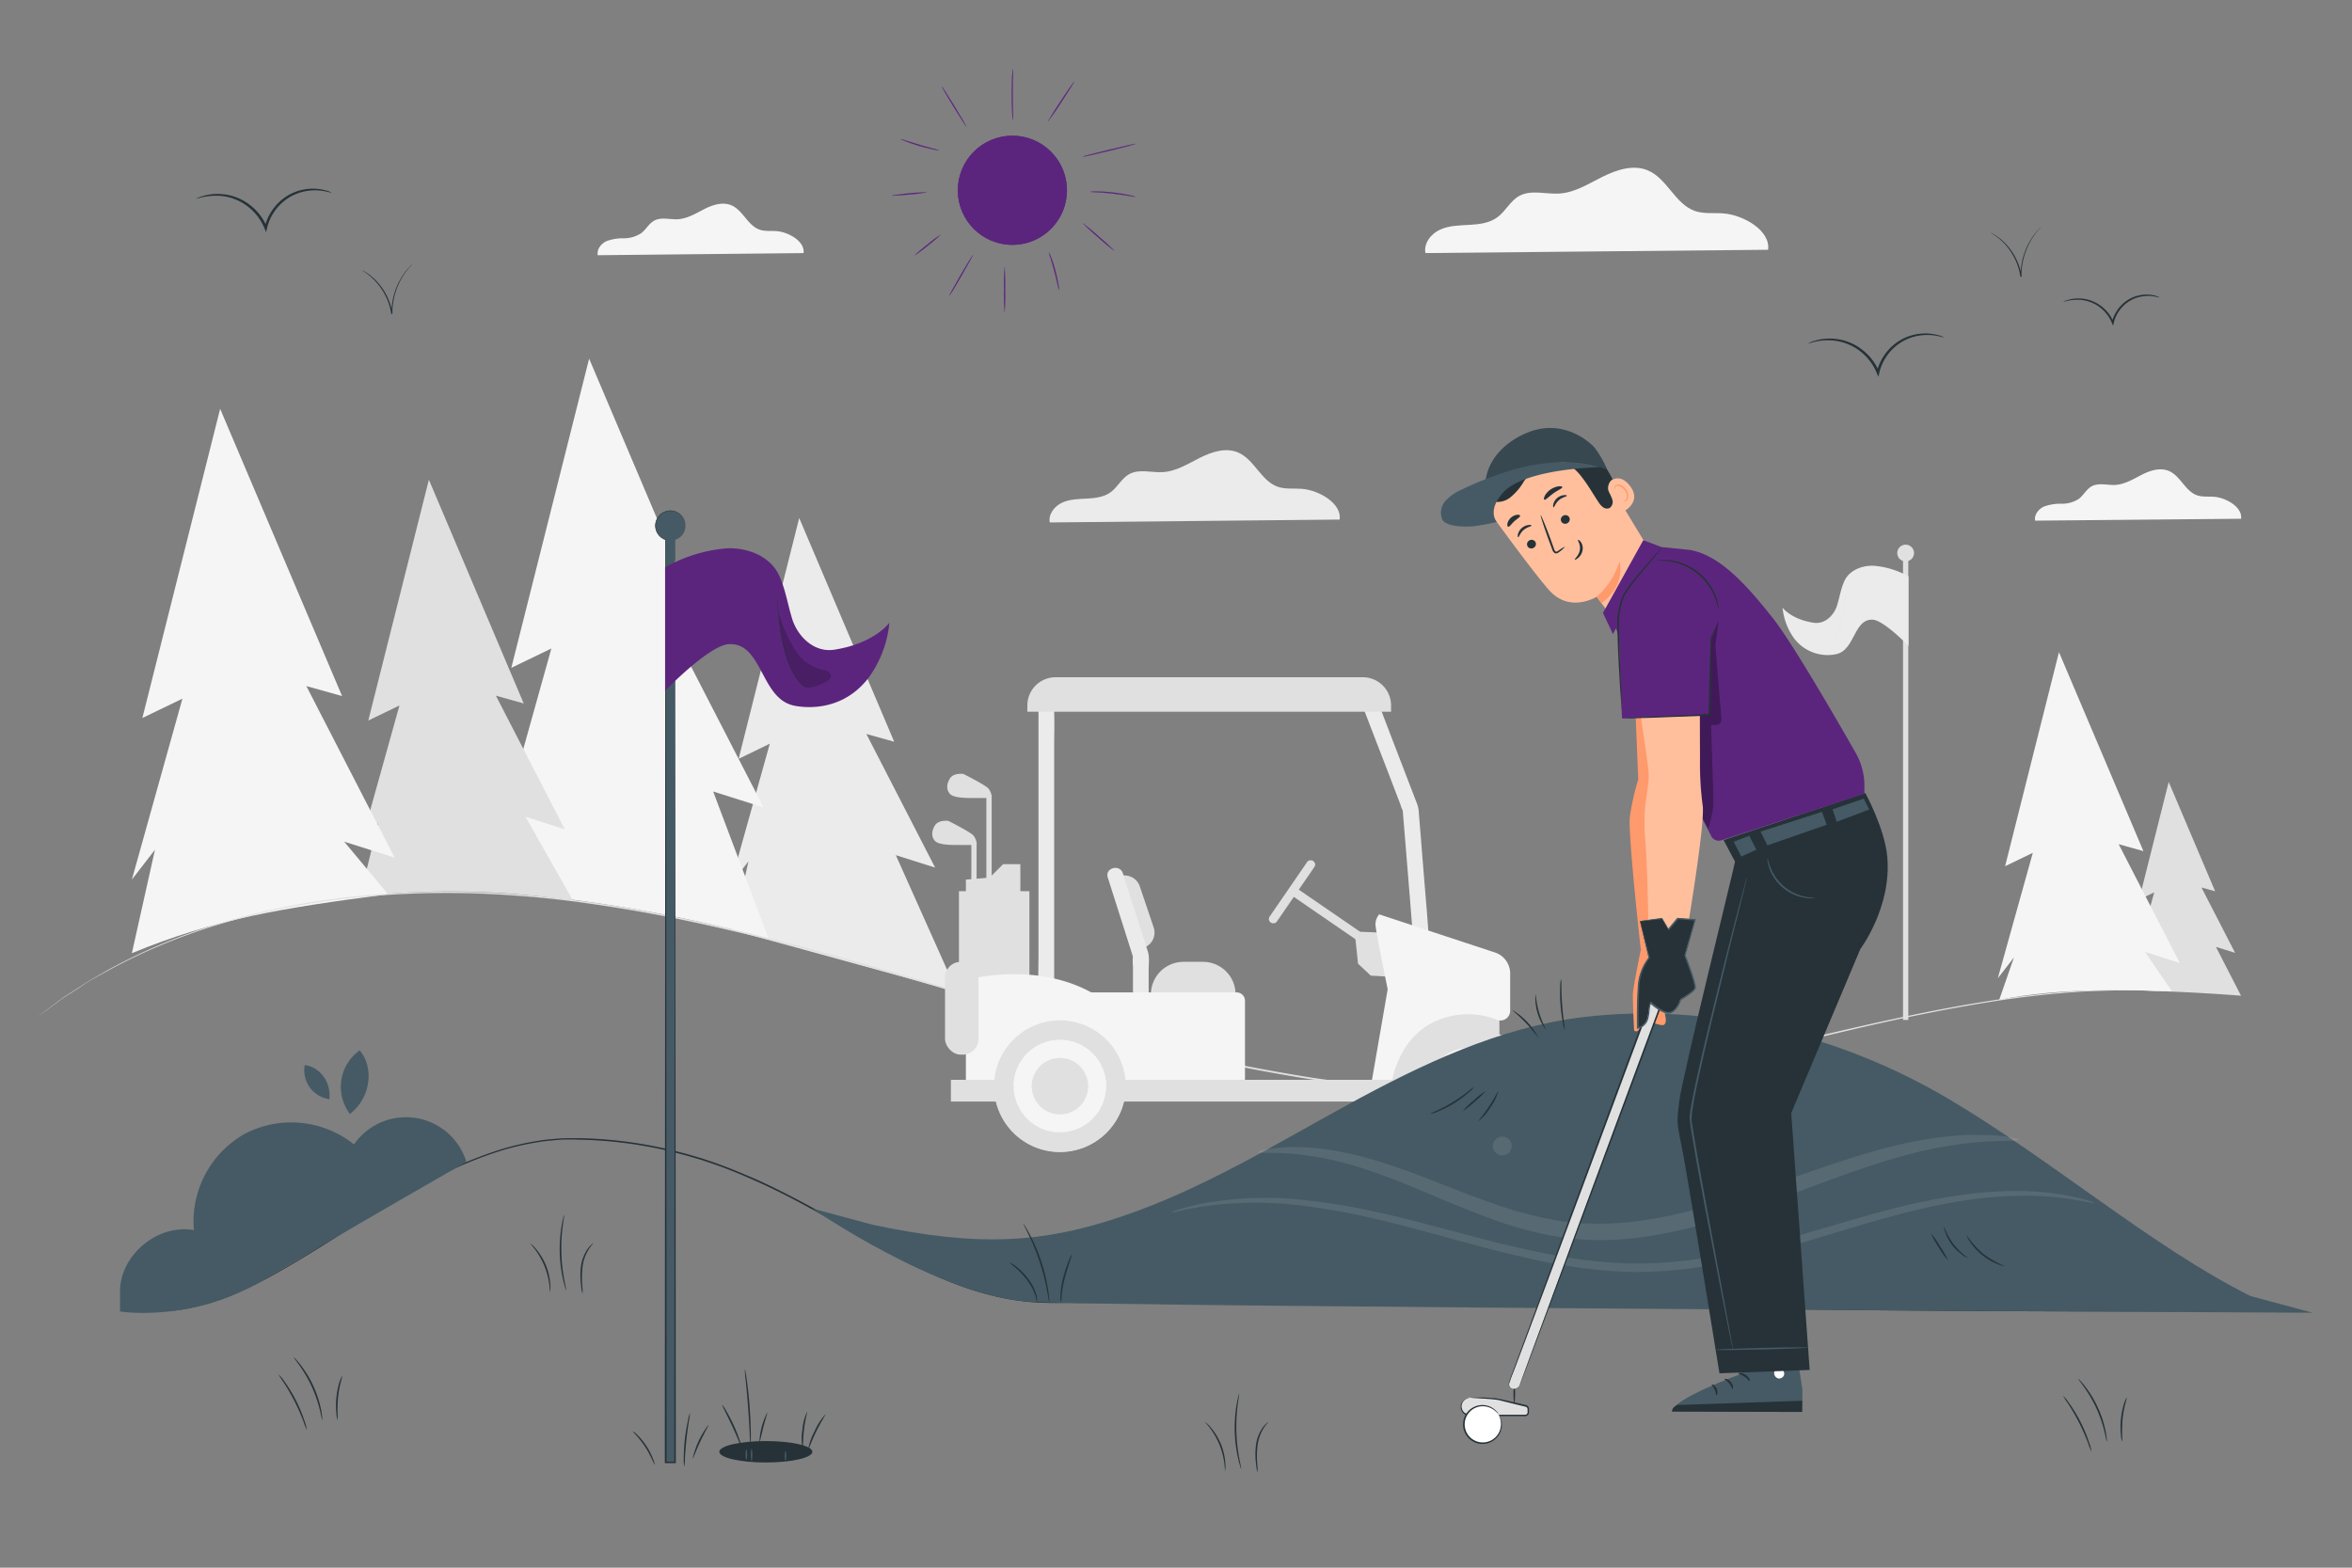 <svg xmlns="http://www.w3.org/2000/svg" viewBox="0 0 750 500"><rect x="0" y="0" width="750" height="500" fill="#808080" stroke="none"/><g id="freepik--background-complete--inject-37"><polygon points="235.53 242.02 254.85 165.21 285.14 236.57 276.26 234.09 298.19 276.71 285.66 272.75 305.13 316.28 233.76 296.68 238.66 274.73 232.91 282.16 245.47 237.2 235.53 242.02" style="fill:#ebebeb"></polygon><path d="M163.05,213l24.81-98.61L226.74,206l-11.4-3.18,28.16,54.71-16.09-5.09,17.71,47a468.56,468.56,0,0,0-85.42-14.87L167.08,255l-7.38,9.54,16.12-57.71Z" style="fill:#f5f5f5"></path><path d="M117.44,229.81,136.76,153,167,224.36l-8.87-2.48L180.1,264.5l-12.53-4,15.14,26.72a266.44,266.44,0,0,0-67.89-1.35l5.75-23.39L114.82,270l12.56-45Z" style="fill:#e0e0e0"></path><path d="M45.4,229l24.8-98.61L109.08,222l-11.39-3.18,28.15,54.71-16.09-5.09,14,16.77C90.09,289.58,68.8,293,42.05,304L49.42,271l-7.37,9.54,16.12-57.71Z" style="fill:#f5f5f5"></path><path d="M682.11,286.93l9.44-37.54,14.81,34.88L702,283.06l10.72,20.83L706.61,302l8,15.57c-11.71-.94-22.85-1.37-34-1.83l3-12.77-2.81,3.63,6.14-22Z" style="fill:#e0e0e0"></path><path d="M693,316.21l-1.81,0-5.29-.19c-4.66-.3-11.53-.19-20.37.16a310.44,310.44,0,0,0-32,3.55c-12.41,2-26.45,4.81-41.86,8.41s-32.24,7.75-50.46,11.59c-4.55,1-9.2,1.82-13.92,2.76s-9.56,1.63-14.46,2.42l-7.43,1c-2.49.32-5,.7-7.54.88-5.09.42-10.23,1-15.46,1.16-5.23.32-10.53.29-15.89.33l-8.09-.2c-2.71-.05-5.43-.28-8.17-.41-10.93-.69-22.07-1.87-33.33-3.6A621.33,621.33,0,0,1,348,328.86c-23.31-6.34-45.85-13.29-67.74-19.56-10.95-3.14-21.72-6.14-32.33-8.86s-21.05-5.15-31.3-7.27-20.3-3.79-30.11-5.18-19.4-2.25-28.69-2.76a286.81,286.81,0,0,0-51.62,1.86,224.64,224.64,0,0,0-41.58,9.39,185,185,0,0,0-29.55,12.75l-5.46,3c-.87.46-1.66,1-2.43,1.48L25,315.2l-4,2.55a19.17,19.17,0,0,0-1.69,1.16L17.86,320l-4.27,3.14-1.47,1.05s.48-.38,1.44-1.09l4.24-3.18,1.48-1.11c.52-.4,1.07-.8,1.68-1.18l4-2.57,2.22-1.45c.77-.5,1.56-1,2.43-1.49L35,309.05A182.93,182.93,0,0,1,64.58,296.2a224.8,224.8,0,0,1,41.62-9.47,286.4,286.4,0,0,1,51.7-1.93c9.29.5,18.88,1.44,28.72,2.74s19.89,3.07,30.15,5.16,20.7,4.55,31.32,7.26,21.4,5.71,32.35,8.85c21.9,6.26,44.44,13.21,67.74,19.55A623.47,623.47,0,0,0,417,343.5c11.25,1.73,22.37,2.91,33.29,3.6,2.74.14,5.45.37,8.16.42l8.07.2c5.35,0,10.65,0,15.86-.32,5.23-.14,10.36-.73,15.44-1.15,2.54-.18,5-.56,7.54-.87l7.42-1c4.89-.78,9.71-1.57,14.44-2.41s9.37-1.77,13.92-2.74c18.2-3.82,35-8,50.46-11.53s29.47-6.39,41.9-8.33a305.76,305.76,0,0,1,32.06-3.47c8.85-.32,15.73-.4,20.38-.07l5.3.25C692.38,316.16,693,316.21,693,316.21Z" style="fill:#e0e0e0"></path><path d="M639.38,276.27,656.56,208l26.93,63.46-7.89-2.21,19.5,37.9L684,303.59l8.57,12.58c-15.39-.5-35.67-1.11-55.06,2.7l4.7-13.51L637.06,312l11.16-40Z" style="fill:#f5f5f5"></path><path d="M563.8,79.66c.84-6.08-7.74-11.07-14.18-11.59-3.07-.25-6.26.22-9.17-.79-6.3-2.2-8.82-10.35-15-12.94-4.6-1.94-9.9-.21-14.36,2s-8.86,5.07-13.84,5.39c-4.34.27-9-1.33-12.83.78-2.83,1.58-4.31,4.84-6.91,6.76s-5.87,2.27-9,2.45-6.43.2-9.31,1.52-5.26,4.36-4.66,7.47Z" style="fill:#f5f5f5"></path><path d="M256.23,80.72c.51-3.65-4.64-6.65-8.51-7-1.85-.15-3.77.13-5.51-.48-3.79-1.32-5.31-6.21-9-7.77-2.77-1.17-6-.13-8.63,1.22s-5.32,3-8.32,3.23c-2.6.17-5.43-.8-7.7.48-1.7.94-2.59,2.9-4.15,4A10,10,0,0,1,199,76a15.23,15.23,0,0,0-5.59.91c-1.73.79-3.16,2.62-2.8,4.49Z" style="fill:#f5f5f5"></path><path d="M714.62,165.45c.5-3.65-4.65-6.65-8.52-7-1.84-.15-3.76.13-5.51-.48-3.78-1.32-5.3-6.21-9-7.77-2.77-1.17-6-.13-8.63,1.22s-5.32,3-8.32,3.24c-2.6.16-5.43-.8-7.7.47-1.7,1-2.59,2.9-4.16,4.06a9.92,9.92,0,0,1-5.42,1.47,15.28,15.28,0,0,0-5.6.91c-1.72.79-3.16,2.62-2.8,4.49Z" style="fill:#f5f5f5"></path><path d="M427.19,165.71c.71-5.13-6.54-9.36-12-9.8-2.6-.21-5.3.19-7.76-.67-5.33-1.86-7.46-8.75-12.67-10.94-3.89-1.65-8.37-.18-12.14,1.71s-7.5,4.29-11.71,4.56c-3.67.24-7.65-1.12-10.86.67-2.39,1.33-3.64,4.08-5.84,5.71s-5,1.93-7.64,2.07-5.44.17-7.88,1.29-4.45,3.69-3.94,6.32Z" style="fill:#ebebeb"></path><path d="M605,176.4a2.67,2.67,0,1,1,3.51,2.52V325.29h-1.68V178.92A2.66,2.66,0,0,1,605,176.4Z" style="fill:#e0e0e0"></path><path d="M578.28,198.61c3.82.59,6.61-2.61,7.5-5.46.83-2.64,1.22-5.37,2.37-7.88,1.62-3.5,5.9-5.11,9.74-4.79a27.07,27.07,0,0,1,10.69,3.36V206s-7.92-8.22-11.47-8.36c-5.94-.24-5.61,9.51-11.38,10.95a13.37,13.37,0,0,1-13.53-4.86,19.87,19.87,0,0,1-3.78-9.92S571.08,197.5,578.28,198.61Z" style="fill:#ebebeb"></path><path d="M583,205.79s.06,0,.17-.09a5.62,5.62,0,0,0,.46-.34,8.13,8.13,0,0,0,1.4-1.53,11.28,11.28,0,0,0,1.41-2.74,28.23,28.23,0,0,0,1-3.61,39.36,39.36,0,0,0,1-6.77c0-.87.06-1.58.06-2.07,0-.23,0-.41,0-.56a.8.8,0,0,0,0-.2.8.8,0,0,0,0,.2l0,.56c0,.49,0,1.19-.12,2.06a45.39,45.39,0,0,1-1,6.73,31.82,31.82,0,0,1-1,3.6,12.17,12.17,0,0,1-1.36,2.73,8.79,8.79,0,0,1-1.34,1.55C583.2,205.63,583,205.78,583,205.79Z" style="fill:#e0e0e0"></path><path d="M356.91,279.49h0a5.14,5.14,0,0,1,6.54,3.19l4.43,13.12a5.11,5.11,0,0,1-2.61,6.24l-1.31.64Z" style="fill:#e0e0e0"></path><path d="M353.24,279.87l5.07,15.91q1.33,4.22,2.68,8.43a6.75,6.75,0,0,0,.29.9c.25.58,0-.54,0-.33a16.1,16.1,0,0,0,0,3.4v9.73c0,3.22,5,3.23,5,0v-8.45c0-1.91.33-4.14-.26-6L360.12,285c-.68-2.15-1.37-4.3-2.05-6.46-1-3.05-5.81-1.75-4.83,1.33Z" style="fill:#ebebeb"></path><path d="M377.41,306.77h6.23A10.39,10.39,0,0,1,394,317.16v.67a0,0,0,0,1,0,0H367a0,0,0,0,1,0,0v-.67A10.39,10.39,0,0,1,377.41,306.77Z" style="fill:#e0e0e0"></path><path d="M343.64,316.52h50.68a2.67,2.67,0,0,1,2.68,2.67v24.62a2.68,2.68,0,0,1-2.68,2.68h-42a2.69,2.69,0,0,1-2.53-1.79l-8.66-24.62A2.68,2.68,0,0,1,343.64,316.52Z" style="fill:#f5f5f5"></path><path d="M308,280.54v4.8s17.37.72,17.37,0v-9.71h-5.51l-4.26,4.26Z" style="fill:#e0e0e0"></path><polygon points="432.18 299.14 433.05 307.37 437.13 311.17 444.64 311.6 444.64 297.62 433.21 297.16 432.18 299.14" style="fill:#e0e0e0"></polygon><path d="M433.32,222.14q2.76,7.17,5.51,14.33,3.87,10,7.72,20.08a12.23,12.23,0,0,0,.76,2c.23.37-.06-1,0,0,.16,2.08.34,4.15.51,6.23q.94,11.55,1.88,23.11c.44,5.43.83,10.87,1.33,16.29,0,.09,0,.18,0,.27a2.56,2.56,0,0,0,2.5,2.5,2.52,2.52,0,0,0,2.5-2.5L455,290.75q-1-11.92-1.94-23.84c-.21-2.52-.41-5-.62-7.55a9.68,9.68,0,0,0-.51-2.83l-7.07-18.38c-2.18-5.68-4.33-11.37-6.55-17l-.12-.3a2.56,2.56,0,0,0-3.07-1.74,2.51,2.51,0,0,0-1.75,3.07Z" style="fill:#ebebeb"></path><path d="M331.15,227v77.27c0,3.57-.15,7.18,0,10.75v.16c0,3.21,5,3.22,5,0V237.91c0-3.57.14-7.18,0-10.75a.75.75,0,0,1,0-.15c0-3.22-5-3.23-5,0Z" style="fill:#ebebeb"></path><rect x="305.79" y="284.24" width="22.46" height="39.19" style="fill:#e0e0e0"></rect><rect x="442.38" y="319.06" width="35.75" height="31.44" style="fill:#e0e0e0"></rect><path d="M308,346.49V312.58s29.06-8.39,48.76,10.34A46,46,0,0,1,368,346.49Z" style="fill:#f5f5f5"></path><path d="M439.81,291.63a4.81,4.81,0,0,0-1.1,4.11c.31,2.85,3.79,19.77,3.79,19.77l-5.37,31h6.48s1.64-17.86,17.87-22.13a25,25,0,0,1,15.83.87,3.1,3.1,0,0,0,4.25-2.88V310.48a7.05,7.05,0,0,0-4.84-6.69Z" style="fill:#f5f5f5"></path><rect x="400.09" y="283.06" width="23.82" height="2.8" rx="1.32" transform="translate(-55.8 462.85) rotate(-55.5)" style="fill:#e0e0e0"></rect><rect x="409.61" y="291.22" width="29.9" height="2.8" rx="1.32" transform="translate(240.43 -189.02) rotate(34.5)" style="fill:#e0e0e0"></rect><path d="M327.58,227h116v-2a9,9,0,0,0-9-9H336.6a9,9,0,0,0-9,9Z" style="fill:#e0e0e0"></path><path d="M448.31,346.4a21,21,0,1,0,19-18.46A21,21,0,0,0,448.31,346.4Z" style="fill:#e0e0e0"></path><path d="M448.18,348.49h0a21,21,0,1,0,42,.61h0Z" style="fill:#e0e0e0"></path><path d="M454.57,346.72a14.74,14.74,0,1,0,12.88-12.51A14.75,14.75,0,0,0,454.57,346.72Z" style="fill:#f5f5f5"></path><path d="M469.37,334.11a14.75,14.75,0,0,0-14.95,14.52l29.47.43A14.73,14.73,0,0,0,469.37,334.11Z" style="fill:#f5f5f5"></path><path d="M460.33,347.2a9,9,0,1,0,7.43-7.23A9,9,0,0,0,460.33,347.2Z" style="fill:#e0e0e0"></path><rect x="301.35" y="306.77" width="10.67" height="29.6" rx="5.01" style="fill:#e0e0e0"></rect><path d="M302.43,261.83s-3.12-.48-4.31,1.44-1.08,3.71,0,4.91,4.43,1.32,6.95,1.32h6.35a4.53,4.53,0,0,0-1-3C309.38,265.3,302.43,261.83,302.43,261.83Z" style="fill:#e0e0e0"></path><polygon points="309.74 268.18 309.74 286.24 311.42 286.24 311.42 268.61 309.74 268.18" style="fill:#e0e0e0"></polygon><path d="M307.22,246.85s-3.11-.48-4.31,1.44-1.08,3.71,0,4.91,4.43,1.32,6.95,1.32h6.35a4.53,4.53,0,0,0-1-3C314.17,250.32,307.22,246.85,307.22,246.85Z" style="fill:#e0e0e0"></path><polygon points="314.53 253.2 314.53 281.22 316.22 281.22 316.22 253.63 314.53 253.2" style="fill:#e0e0e0"></polygon><rect x="303.22" y="344.4" width="141.42" height="6.93" style="fill:#e0e0e0"></rect><path d="M317.13,344a21,21,0,1,0,19-18.47A21,21,0,0,0,317.13,344Z" style="fill:#e0e0e0"></path><path d="M317,346.06h0a21,21,0,1,0,42,.6h0Z" style="fill:#e0e0e0"></path><path d="M323.39,344.29a14.74,14.74,0,1,0,12.88-12.52A14.74,14.74,0,0,0,323.39,344.29Z" style="fill:#f5f5f5"></path><path d="M338.19,331.68a14.73,14.73,0,0,0-14.95,14.52l29.47.43A14.73,14.73,0,0,0,338.19,331.68Z" style="fill:#f5f5f5"></path><path d="M329.15,344.77a9,9,0,1,0,7.43-7.23A9,9,0,0,0,329.15,344.77Z" style="fill:#e0e0e0"></path></g><g id="freepik--Floor--inject-37"><path d="M694.48,418.26s-.59,0-1.73,0l-5.06,0-19.45,0c-16.9,0-41.35-.11-71.56-.37l-106.12-1.22c-39.94-.49-83.85-1-129.94-1.09l-17.18,0c-5.68-.06-11.37.19-17-.53-11.22-1.28-21.81-5.09-31.62-9.75s-19-10.14-28.13-15.29c-4.54-2.57-9.06-5.08-13.59-7.46S244.06,378,239.5,376s-9.14-3.85-13.76-5.35l-1.72-.59-1.74-.53-3.45-1-3.46-.91c-1.15-.3-2.3-.61-3.46-.84a136.28,136.28,0,0,0-27.23-3.29c-.56,0-1.11-.05-1.66-.05l-1.65,0c-1.1,0-2.19,0-3.27.11-2.17.21-4.33.34-6.43.72a85,85,0,0,0-12.25,2.83,131.59,131.59,0,0,0-21.77,9.21C124.29,383.36,113,391,102.77,397.37s-19.14,11.57-26.92,14.9a69.86,69.86,0,0,1-18.61,5.53l-2.92.34-2.12.07-1.72.05,1.72-.1,2.12-.1,2.91-.37a70.32,70.32,0,0,0,18.54-5.61c7.75-3.35,16.71-8.54,26.85-14.95s21.49-14.06,34.86-21.15a130.69,130.69,0,0,1,21.82-9.26,84.24,84.24,0,0,1,12.31-2.86c2.11-.39,4.28-.52,6.46-.73,1.09-.08,2.19-.08,3.29-.12l1.66,0c.56,0,1.11,0,1.67,0A136.51,136.51,0,0,1,212,366.3c1.17.23,2.32.54,3.47.84l3.48.9,3.46,1,1.74.53,1.73.59c4.64,1.51,9.21,3.39,13.8,5.36s9.12,4.24,13.67,6.6,9.06,4.89,13.61,7.46c9.1,5.14,18.3,10.59,28.1,15.26s20.31,8.42,31.46,9.7c5.55.71,11.21.46,16.91.52l17.18,0c46.1.13,90,.61,130,1.13l106.11,1.33c30.21.31,54.66.45,71.56.54l19.45.08,5.06,0Z" style="fill:#263238"></path></g><g id="freepik--Hill--inject-37"><path d="M717.61,413.35c-31.31-15.63-63.3-43.4-96.48-63-34.7-20.46-76.55-30.8-116.54-25.92-26.54,3.23-51.24,15-74.7,27.84s-46.45,26.95-71.76,35.57-45.74,10-79.62,2.84l-19.46-5.24s40.28,27.93,69.28,29.73c26.86,1.66,409.15,3.52,409.15,3.52Z" style="fill:#455a64"></path><g style="opacity:0.1"><path d="M643.76,363.52c0,.18-.91.29-2.58.32s-4.11.08-7.25.22a129.26,129.26,0,0,0-26.15,4.36c-10.86,2.85-23.44,7.56-37.5,12.84-7,2.62-14.47,5.35-22.36,7.77a150.93,150.93,0,0,1-25,5.66,107.78,107.78,0,0,1-13.13.83l-3.24-.1-1.61-.05-1.6-.14-3.19-.29L497,394.5a120.59,120.59,0,0,1-23.13-6.38c-7.12-2.64-13.67-5.5-19.82-8.06s-11.85-4.85-17.17-6.63A101.66,101.66,0,0,0,411,367.89c-6.25-.38-9.75,0-9.81-.42s3.39-1.36,9.85-1.6,15.86.75,26.88,4.05c5.52,1.59,11.44,3.72,17.68,6.14s12.84,5.09,19.84,7.55a121.79,121.79,0,0,0,22.27,5.85l3,.39,3,.24,1.51.13,1.52,0,3.05.08a105.65,105.65,0,0,0,12.46-.82,153.16,153.16,0,0,0,24.22-5.38c7.74-2.3,15.14-4.9,22.21-7.39s13.81-4.88,20.21-6.92,12.44-3.75,18-5a126.47,126.47,0,0,1,15.3-2.46l3.3-.27,3.06-.11L630,362l1.37,0,2.55,0a54.14,54.14,0,0,1,7.35.76C642.93,363.1,643.78,363.35,643.76,363.52Z" style="fill:#fff"></path></g><g style="opacity:0.1"><path d="M668,383.75c-.06.25-4.11-.95-11.62-1.82s-18.52-.95-31.85,1.24A212.67,212.67,0,0,0,603,388c-7.68,2.06-15.82,4.6-24.43,7.17s-17.71,5.22-27.34,7.25a137.87,137.87,0,0,1-30.3,3.26,150.32,150.32,0,0,1-15.45-1.13c-5.05-.64-10-1.54-14.79-2.52-9.62-2-18.75-4.48-27.42-6.84s-16.87-4.65-24.63-6.43a218.41,218.41,0,0,0-21.74-4A118.84,118.84,0,0,0,385,384.6c-1.88.22-3.53.55-5,.83l-2,.37-1.62.38a13.42,13.42,0,0,1-3,.56,13.17,13.17,0,0,1,2.87-1.07l1.61-.5,2-.5c1.42-.35,3.07-.77,5-1.07a111.59,111.59,0,0,1,32.25-.71,209.53,209.53,0,0,1,22,3.71c7.83,1.7,16.1,3.92,24.78,6.22s17.77,4.71,27.3,6.66c4.77.95,9.64,1.83,14.61,2.45A148.13,148.13,0,0,0,520.93,403a137.31,137.31,0,0,0,29.74-3.15c9.51-2,18.56-4.54,27.18-7.05s16.79-5,24.56-7a205.68,205.68,0,0,1,21.86-4.51c13.52-2,24.72-1.66,32.26-.42l2.67.42,2.32.5,2,.45c.6.14,1.14.32,1.62.45A12.91,12.91,0,0,1,668,383.75Z" style="fill:#fff"></path></g><g style="opacity:0.1"><path d="M479.1,362.51a3,3,0,1,1-.1,0" style="fill:#fff"></path></g><path d="M490.5,330.79c-.13.09-1.63-2.12-3.89-4.49s-4.37-4-4.28-4.13a22.75,22.75,0,0,1,8.17,8.62Z" style="fill:#263238"></path><path d="M489.61,317.19c.16,0,.26,2.66,1.18,5.76s2.27,5.4,2.13,5.48a17.38,17.38,0,0,1-3.31-11.24Z" style="fill:#263238"></path><path d="M497.78,312.19a14.39,14.39,0,0,1,.11,2.41c0,1.49.08,3.53.24,5.79s.41,4.29.6,5.76a13.15,13.15,0,0,1,.25,2.4,9.43,9.43,0,0,1-.61-2.34,50,50,0,0,1-.76-5.78,51.54,51.54,0,0,1-.09-5.83A9.63,9.63,0,0,1,497.78,312.19Z" style="fill:#263238"></path><path d="M621.18,402a24.63,24.63,0,0,1-2.95-4.17,25.32,25.32,0,0,1-2.5-4.45,24.94,24.94,0,0,1,2.94,4.17A25.41,25.41,0,0,1,621.18,402Z" style="fill:#263238"></path><path d="M627.51,401.16a5.22,5.22,0,0,1-1.69-.89,14.57,14.57,0,0,1-3.34-3.2,14.42,14.42,0,0,1-2.16-4.08,4.93,4.93,0,0,1-.4-1.87,19.85,19.85,0,0,0,7.59,10Z" style="fill:#263238"></path><path d="M639.33,403.83a7.47,7.47,0,0,1-2.3-.64,19.45,19.45,0,0,1-5-2.93,19,19,0,0,1-3.88-4.27,7.55,7.55,0,0,1-1.11-2.12,31.36,31.36,0,0,0,5.32,6A30.93,30.93,0,0,0,639.33,403.83Z" style="fill:#263238"></path><path d="M471.44,357.57c-.11-.11,1.62-2,3.36-4.65s2.85-4.95,3-4.88a16.7,16.7,0,0,1-2.56,5.17A16.92,16.92,0,0,1,471.44,357.57Z" style="fill:#263238"></path><path d="M466.44,354.38a22.26,22.26,0,0,1,3.45-3.38,23.2,23.2,0,0,1,3.8-3,22,22,0,0,1-3.45,3.37A23.64,23.64,0,0,1,466.44,354.38Z" style="fill:#263238"></path><path d="M456,355.3a14.09,14.09,0,0,1,2.19-1.07,50.88,50.88,0,0,0,9.93-6.09,13.86,13.86,0,0,1,1.95-1.46,9.7,9.7,0,0,1-1.71,1.74,35.59,35.59,0,0,1-4.75,3.5,36.42,36.42,0,0,1-5.27,2.65A9.41,9.41,0,0,1,456,355.3Z" style="fill:#263238"></path></g><g id="freepik--Plants--inject-37"><path d="M326.32,390.31a4.31,4.31,0,0,1,.6.85c.36.57.84,1.41,1.41,2.47a56.17,56.17,0,0,1,5.88,17.72c.18,1.19.29,2.15.34,2.82a3.45,3.45,0,0,1,0,1c-.08,0-.29-1.45-.73-3.8A69.06,69.06,0,0,0,328,393.8C327,391.65,326.25,390.35,326.32,390.31Z" style="fill:#263238"></path><path d="M322,402.76a6.3,6.3,0,0,1,2,1.18,19.72,19.72,0,0,1,3.92,4,14.9,14.9,0,0,1,2.53,5,4.71,4.71,0,0,1,.19,2.31c-.09,0-.1-.88-.54-2.2a17.53,17.53,0,0,0-2.6-4.78,25.38,25.38,0,0,0-3.73-4C322.65,403.3,321.91,402.83,322,402.76Z" style="fill:#263238"></path><path d="M341.8,400c.18.07-1.12,3.4-2.25,7.62a33.67,33.67,0,0,0-1,5.49,18,18,0,0,1-.21,2.31,7.23,7.23,0,0,1-.16-2.34,25.09,25.09,0,0,1,.84-5.59,44.76,44.76,0,0,1,1.77-5.36A11,11,0,0,1,341.8,400Z" style="fill:#263238"></path><path d="M97.86,456.15a25.83,25.83,0,0,1-1.08-2.75,67.7,67.7,0,0,0-2.85-6.48,68.46,68.46,0,0,0-3.56-6.14,23.15,23.15,0,0,1-1.58-2.49,13,13,0,0,1,1.89,2.28,47,47,0,0,1,6.45,12.71A12.39,12.39,0,0,1,97.86,456.15Z" style="fill:#263238"></path><path d="M93.64,432.89s.26.19.65.6.93,1,1.56,1.83a35,35,0,0,1,4.1,6.78,34.24,34.24,0,0,1,2.44,7.54c.19,1,.31,1.81.36,2.37a3.37,3.37,0,0,1,0,.89c-.09,0-.27-1.23-.75-3.18a42.11,42.11,0,0,0-2.56-7.4,41.48,41.48,0,0,0-3.92-6.78C94.39,433.9,93.58,433,93.64,432.89Z" style="fill:#263238"></path><path d="M109.14,438.83c.16.05-1,3.07-1.35,7s0,7.08-.13,7.09a6.51,6.51,0,0,1-.4-2.06,24.68,24.68,0,0,1,0-5.09,24.41,24.41,0,0,1,1-5A7,7,0,0,1,109.14,438.83Z" style="fill:#263238"></path><path d="M666.92,463a21.41,21.41,0,0,1-1.08-2.75,65.31,65.31,0,0,0-6.41-12.62,21.3,21.3,0,0,1-1.58-2.49,13.31,13.31,0,0,1,1.88,2.28,46.66,46.66,0,0,1,6.46,12.71A13.07,13.07,0,0,1,666.92,463Z" style="fill:#263238"></path><path d="M662.7,439.77a3.45,3.45,0,0,1,.65.6c.39.41.93,1,1.55,1.83A34,34,0,0,1,669,449a34.88,34.88,0,0,1,2.45,7.54c.19,1,.31,1.81.36,2.37a2.58,2.58,0,0,1,0,.88c-.08,0-.27-1.22-.74-3.17a42.73,42.73,0,0,0-2.56-7.41,42.07,42.07,0,0,0-3.92-6.77C663.44,440.78,662.63,439.83,662.7,439.77Z" style="fill:#263238"></path><path d="M678.2,445.71c.15.05-1,3.07-1.35,7s0,7.07-.14,7.09a6.9,6.9,0,0,1-.4-2.07,25.3,25.3,0,0,1,0-5.08,24.34,24.34,0,0,1,1-5A6.46,6.46,0,0,1,678.2,445.71Z" style="fill:#263238"></path><path d="M148.73,370.6A20.16,20.16,0,0,0,112.88,365a32.08,32.08,0,0,0-34.7-3.45,32.09,32.09,0,0,0-16.35,30.79c-11.28-2.05-23.21,7.6-23.55,19.06v6.88S61,422.07,84.6,407.92,148.73,370.6,148.73,370.6Z" style="fill:#455a64"></path><path d="M114.71,335a14.27,14.27,0,0,0-3.12,20.28C118.25,350.15,119.36,340.59,114.71,335Z" style="fill:#455a64"></path><path d="M97.17,339.72A9.28,9.28,0,0,0,105,350.56C105.71,345.14,101.88,340.2,97.17,339.72Z" style="fill:#455a64"></path><path d="M175.36,412.29a23.89,23.89,0,0,0-6.45-15.83,8.61,8.61,0,0,1,1.9,1.77,19.76,19.76,0,0,1,3.28,5.35,19.56,19.56,0,0,1,1.39,6.12A8.23,8.23,0,0,1,175.36,412.29Z" style="fill:#263238"></path><path d="M179.9,387.52c.08,0-.18,1.35-.46,3.52a54.55,54.55,0,0,0,.47,17c.39,2.14.73,3.46.65,3.48a3.12,3.12,0,0,1-.35-.89c-.19-.59-.42-1.45-.66-2.52a44.74,44.74,0,0,1-.47-17.1c.18-1.09.37-2,.53-2.55A3.22,3.22,0,0,1,179.9,387.52Z" style="fill:#263238"></path><path d="M189.17,396.56c.06.07-.68.69-1.5,2a13.69,13.69,0,0,0-1.92,5.58,31.18,31.18,0,0,0-.07,6,13.74,13.74,0,0,1,.08,2.51,10.41,10.41,0,0,1-.45-2.48,25,25,0,0,1-.08-6.09,12.83,12.83,0,0,1,2.13-5.72,7.82,7.82,0,0,1,1.25-1.38C188.94,396.66,189.15,396.53,189.17,396.56Z" style="fill:#263238"></path><path d="M390.6,469.29a23.71,23.71,0,0,0-6.45-15.82,7.85,7.85,0,0,1,1.9,1.77,19.3,19.3,0,0,1,4.67,11.46A7.87,7.87,0,0,1,390.6,469.29Z" style="fill:#263238"></path><path d="M395.14,444.53c.08,0-.18,1.35-.46,3.51a57.38,57.38,0,0,0-.43,8.51,56.67,56.67,0,0,0,.9,8.47c.39,2.15.73,3.46.65,3.49a3.13,3.13,0,0,1-.34-.9,24.74,24.74,0,0,1-.67-2.52,44.74,44.74,0,0,1-.47-17.1c.19-1.08.37-2,.53-2.55A3.3,3.3,0,0,1,395.14,444.53Z" style="fill:#263238"></path><path d="M404.41,453.56c.06.07-.68.69-1.5,2a13.9,13.9,0,0,0-1.92,5.58,31.18,31.18,0,0,0-.07,6,13.72,13.72,0,0,1,.08,2.51,11.06,11.06,0,0,1-.45-2.47,25.08,25.08,0,0,1-.08-6.1,12.71,12.71,0,0,1,2.14-5.71,7.94,7.94,0,0,1,1.24-1.39C404.18,453.67,404.39,453.54,404.41,453.56Z" style="fill:#263238"></path></g><g id="freepik--Hole--inject-37"><ellipse cx="244.21" cy="463.03" rx="14.84" ry="3.42" style="fill:#263238"></ellipse><path d="M230.28,448.06a8.18,8.18,0,0,1,1.21,1.77,51,51,0,0,1,2.4,4.59,47.44,47.44,0,0,1,1.93,4.8,8.55,8.55,0,0,1,.56,2.07c-.15,0-1.28-3-3-6.66S230.15,448.14,230.28,448.06Z" style="fill:#263238"></path><path d="M237.51,436.69a3.59,3.59,0,0,1,.22.93c.12.6.25,1.47.41,2.56.31,2.17.65,5.18.9,8.51s.36,6.36.38,8.56c0,1.09,0,2,0,2.59a3.84,3.84,0,0,1-.08,1,26.07,26.07,0,0,1-.27-3.53c-.11-2.19-.28-5.2-.53-8.53s-.53-6.33-.75-8.51A25.23,25.23,0,0,1,237.51,436.69Z" style="fill:#263238"></path><path d="M244.66,450.51c.14.06-.6,2.16-1.28,4.81s-1.08,4.84-1.23,4.82a22.71,22.71,0,0,1,2.51-9.63Z" style="fill:#263238"></path><path d="M263.23,451.06c.13.08-1.46,2.44-3,5.59s-2.41,5.84-2.56,5.79a20,20,0,0,1,2.09-6A20.28,20.28,0,0,1,263.23,451.06Z" style="fill:#263238"></path><path d="M257.36,450.27c.15,0-.63,2.62-1,5.88s-.25,6-.4,6a16.78,16.78,0,0,1-.11-6A17,17,0,0,1,257.36,450.27Z" style="fill:#263238"></path><path d="M238,465.57c-.15,0-.26-.72-.26-1.6s.11-1.59.26-1.59.26.71.26,1.59S238.11,465.57,238,465.57Z" style="fill:#455a64"></path><path d="M239.66,466.23a9.44,9.44,0,0,1,0-4.4,9.44,9.44,0,0,1,0,4.4Z" style="fill:#455a64"></path><path d="M250.47,465.86c-.14,0-.26-.68-.26-1.51s.12-1.51.26-1.51.26.67.26,1.51S250.62,465.86,250.47,465.86Z" style="fill:#455a64"></path><path d="M218.53,167.65a4.76,4.76,0,1,0-6.26,4.49V466.41h3V172.14A4.74,4.74,0,0,0,218.53,167.65Z" style="fill:#455a64"></path><path d="M218.53,167.65a3.39,3.39,0,0,1,0,.37,4.74,4.74,0,0,1-3.24,4.17l0-.05c0,27.29.11,148,.21,294.27v.26H212v-6.22c.08-132.13.15-244.86.17-288.31l.07.09a4.88,4.88,0,0,1-3.19-3.5,4.83,4.83,0,0,1,4-5.84,4.79,4.79,0,0,1,5.34,3.44,4.29,4.29,0,0,1,.16,1v.34a6,6,0,0,0-.21-1.3,4.7,4.7,0,0,0-2.44-2.91,4.7,4.7,0,0,0-5.8,1.33,4.65,4.65,0,0,0-.86,3.92,4.71,4.71,0,0,0,3.08,3.36l.07,0v.07c0,43.45.09,156.18.16,288.31v6l-.26-.26h3l-.26.26c.11-146.3.19-267,.21-294.27v0h0a4.75,4.75,0,0,0,3-3A5.56,5.56,0,0,0,218.53,167.65Z" style="fill:#263238"></path><path d="M266,207.22c-6.79,1-11.77-4.66-13.36-9.74-1.47-4.69-2.16-9.57-4.22-14-2.88-6.23-10.5-9.11-17.34-8.54a48.32,48.32,0,0,0-19,6v39.39s14.1-14.64,20.43-14.89c10.57-.43,10,16.94,20.26,19.51,0,0,14.38,3.9,24.11-8.67a35.38,35.38,0,0,0,6.72-17.66S278.86,205.24,266,207.22Z" style="fill:#5B257D"></path><g style="opacity:0.2"><path d="M248.46,195.91a45.59,45.59,0,0,0,5,11.26,13.87,13.87,0,0,0,8.48,6.39,8.17,8.17,0,0,1,1.9.49,1.84,1.84,0,0,1,1.14,1.49c0,1-1,1.63-1.87,2.06a15.12,15.12,0,0,1-3.91,1.5c-1.37.26-2.45.4-3.39-.63a19.18,19.18,0,0,1-2.46-2.94c-3.1-5.28-4.63-12.84-4.89-18.82"></path></g><path d="M257.65,220l-.31-.18a9.92,9.92,0,0,1-.81-.59,14.21,14.21,0,0,1-2.5-2.73,20.72,20.72,0,0,1-2.51-4.88,53.79,53.79,0,0,1-1.86-6.44,71.68,71.68,0,0,1-1.73-12.05c-.09-1.56-.1-2.82-.1-3.69,0-.4,0-.74,0-1a1.6,1.6,0,0,1,0-.35s0,.12,0,.35,0,.59,0,1c0,.87.09,2.12.21,3.67a79.37,79.37,0,0,0,1.82,12,57.6,57.6,0,0,0,1.82,6.42,21.69,21.69,0,0,0,2.41,4.85,15,15,0,0,0,2.4,2.76C257.27,219.71,257.67,220,257.65,220Z" style="fill:#263238"></path><path d="M208.77,467.19c-.15.06-1.08-2.7-3-5.66s-4.07-4.94-4-5.06a5.6,5.6,0,0,1,1.48,1.2,21,21,0,0,1,2.91,3.57,21.24,21.24,0,0,1,2.09,4.11A5.73,5.73,0,0,1,208.77,467.19Z" style="fill:#263238"></path><path d="M220,450.69a13.49,13.49,0,0,1-.32,2.51c-.24,1.54-.55,3.67-.8,6s-.39,4.5-.48,6.06a15.5,15.5,0,0,1-.21,2.52,10.72,10.72,0,0,1-.16-2.53,60,60,0,0,1,.33-6.11,60.69,60.69,0,0,1,1-6A10.6,10.6,0,0,1,220,450.69Z" style="fill:#263238"></path><path d="M225.92,454.5c.13.08-1.26,2.35-2.64,5.31s-2.26,5.47-2.4,5.42a27.14,27.14,0,0,1,5-10.73Z" style="fill:#263238"></path></g><g id="freepik--Birds--inject-37"><path d="M688.73,94.94s-.53-.14-1.47-.33a12,12,0,0,0-4-.1,10.91,10.91,0,0,0-5.41,2.36,11.26,11.26,0,0,0-3.81,6.07l0,.07-.23.9-.34-.85a12.22,12.22,0,0,0-4.57-5.54,11.85,11.85,0,0,0-5.59-1.89,15.74,15.74,0,0,0-5.48.69,4.75,4.75,0,0,1,1.4-.6,11.68,11.68,0,0,1,4.11-.52,12,12,0,0,1,5.86,1.85,12.53,12.53,0,0,1,4.83,5.78l-.58,0,0-.07a11.67,11.67,0,0,1,4.05-6.37,11.23,11.23,0,0,1,9.85-2.06A4.66,4.66,0,0,1,688.73,94.94Z" style="fill:#263238"></path><path d="M619.93,107.62c0,.07-.74-.19-2.07-.46a16.8,16.8,0,0,0-5.66-.15,15.36,15.36,0,0,0-7.58,3.32,15.8,15.8,0,0,0-5.34,8.5l0,.1-.32,1.26-.49-1.2a17,17,0,0,0-6.4-7.75,16.55,16.55,0,0,0-7.83-2.66c-4.82-.33-7.64,1.18-7.67,1a6.55,6.55,0,0,1,1.94-.84,16.82,16.82,0,0,1,14,1.87,17.52,17.52,0,0,1,6.77,8.1l-.81.06,0-.1a16.32,16.32,0,0,1,5.67-8.92,15.77,15.77,0,0,1,13.81-2.88A6.5,6.5,0,0,1,619.93,107.62Z" style="fill:#263238"></path><path d="M105.8,61.49c0,.07-.74-.2-2.06-.46a16.32,16.32,0,0,0-5.66-.15A15.2,15.2,0,0,0,90.5,64.2a15.8,15.8,0,0,0-5.34,8.5l0,.1-.32,1.26-.48-1.2a17,17,0,0,0-6.41-7.75,16.4,16.4,0,0,0-7.83-2.66,21.74,21.74,0,0,0-7.67,1,6.54,6.54,0,0,1,2-.84,16.23,16.23,0,0,1,5.76-.73,16.66,16.66,0,0,1,8.22,2.6,17.41,17.41,0,0,1,6.76,8.09l-.8.07,0-.1A16.32,16.32,0,0,1,90,63.59a15.54,15.54,0,0,1,8-3.31,15.27,15.27,0,0,1,5.81.43A6.35,6.35,0,0,1,105.8,61.49Z" style="fill:#263238"></path><path d="M131.63,84.12a13.6,13.6,0,0,1-.92,1,22.79,22.79,0,0,0-2.25,3A22.18,22.18,0,0,0,125.12,100v.15l-.34,0a19.48,19.48,0,0,0-2.16-6.4,19.92,19.92,0,0,0-3.29-4.44,20.92,20.92,0,0,0-2.85-2.42c-.72-.5-1.15-.75-1.13-.78a1.06,1.06,0,0,1,.32.16,9.26,9.26,0,0,1,.89.51,18.14,18.14,0,0,1,3,2.36,19.52,19.52,0,0,1,5.61,11l-.34,0V100a21.71,21.71,0,0,1,3.47-11.94,19.51,19.51,0,0,1,2.36-3c.3-.34.57-.56.74-.73A1.56,1.56,0,0,1,131.63,84.12Z" style="fill:#263238"></path><path d="M651.09,72.15a13.14,13.14,0,0,1-.92,1A22.44,22.44,0,0,0,644.59,88v.14l-.35,0a19.28,19.28,0,0,0-2.16-6.39,19.91,19.91,0,0,0-3.28-4.44A20.21,20.21,0,0,0,636,75c-.73-.5-1.15-.75-1.14-.78a1.28,1.28,0,0,1,.33.15c.2.12.51.27.88.52a17.72,17.72,0,0,1,3,2.36,19.53,19.53,0,0,1,5.62,11l-.35,0V88a21.69,21.69,0,0,1,3.48-11.94,20.26,20.26,0,0,1,2.35-3c.31-.33.57-.55.74-.72S651.08,72.14,651.09,72.15Z" style="fill:#263238"></path></g><g id="freepik--Sun--inject-37"><circle cx="322.82" cy="60.68" r="17.4" style="fill:#5B257D"></circle><path d="M322.82,78.1a17.4,17.4,0,1,1,6.78-1.37A17.29,17.29,0,0,1,322.82,78.1Z" style="fill:#5B257D"></path><path d="M320.34,99.59a71.47,71.47,0,0,1-.18-7.18,71.35,71.35,0,0,1,.18-7.17,71.35,71.35,0,0,1,.18,7.17A71.47,71.47,0,0,1,320.34,99.59Z" style="fill:#5B257D"></path><path d="M320.34,99.61s-.09,0-.15-2.12c0-1.36-.05-3.16-.05-5.08s0-3.72.05-5.07c.06-2.12.12-2.12.15-2.12s.09,0,.15,2.12c0,1.35.05,3.16.05,5.07s0,3.72-.05,5.08C320.43,99.61,320.37,99.61,320.34,99.61Zm0-14.34c-.08.26-.16,3-.16,7.14s.08,6.88.16,7.15c.08-.27.17-3,.17-7.15S320.42,85.53,320.34,85.27Z" style="fill:#5B257D"></path><path d="M310.31,81.19c.09,0-1.55,3-3.65,6.69s-3.89,6.57-4,6.52,1.54-3.05,3.65-6.7S310.23,81.14,310.31,81.19Z" style="fill:#5B257D"></path><path d="M302.69,94.42h0s-.08,0,1-2c.69-1.26,1.63-2.93,2.65-4.7s2-3.41,2.74-4.64c1.06-1.73,1.2-1.88,1.24-1.88h0s.08,0-1,2c-.7,1.26-1.64,2.93-2.66,4.69-1.8,3.13-3.81,6.48-4,6.53Zm7.61-13.2c-.22.21-1.74,2.67-3.94,6.49s-3.58,6.37-3.66,6.66c.22-.21,1.74-2.67,3.94-6.49S310.22,81.51,310.3,81.22Z" style="fill:#5B257D"></path><path d="M300,74.78A37.84,37.84,0,0,1,296,78.25a39.55,39.55,0,0,1-4.29,3.17A37.15,37.15,0,0,1,295.73,78,38.92,38.92,0,0,1,300,74.78Z" style="fill:#5B257D"></path><path d="M291.67,81.44h0s-.06-.07,1.15-1.1c.77-.65,1.8-1.5,2.92-2.39a44.47,44.47,0,0,1,4.3-3.18h0v0A42.23,42.23,0,0,1,296,78.26c-1.12.89-2.18,1.71-3,2.31C291.94,81.34,291.73,81.44,291.67,81.44ZM300,74.8A48.72,48.72,0,0,0,295.74,78a44.87,44.87,0,0,0-4.05,3.44A47,47,0,0,0,296,78.23,46.26,46.26,0,0,0,300,74.8Zm0,0Z" style="fill:#5B257D"></path><path d="M337.7,92.52a10.27,10.27,0,0,1-.46-1.77c-.25-1.09-.6-2.6-1.05-4.26s-.89-3.13-1.23-4.21a10.44,10.44,0,0,1-.49-1.76,8,8,0,0,1,.74,1.68c.4,1,.89,2.54,1.34,4.2s.76,3.19.95,4.3A8.21,8.21,0,0,1,337.7,92.52Z" style="fill:#5B257D"></path><path d="M337.7,92.54c-.06,0-.13-.27-.48-1.78-.23-1-.59-2.58-1.05-4.26s-.92-3.23-1.22-4.21v0c-.44-1.43-.53-1.74-.47-1.76s0,0,.26.44c.13.31.31.75.49,1.24a43.6,43.6,0,0,1,1.34,4.2c.53,2,.83,3.55.95,4.31a8.52,8.52,0,0,1,.21,1.83Zm-3.22-12c0,.13.22.83.49,1.71v0c.31,1,.76,2.49,1.23,4.21s.82,3.24,1.05,4.26.37,1.62.43,1.74a10.54,10.54,0,0,0-.21-1.79c-.13-.75-.42-2.32-1-4.3s-1.07-3.48-1.34-4.2A10.85,10.85,0,0,0,334.48,80.55Z" style="fill:#5B257D"></path><path d="M355.35,80a61.09,61.09,0,0,1-5.14-4.26,60,60,0,0,1-4.91-4.53,62.09,62.09,0,0,1,5.15,4.26A58.78,58.78,0,0,1,355.35,80Z" style="fill:#5B257D"></path><path d="M355.34,80c-.18,0-2.78-2.2-5.15-4.26-1.34-1.18-2.59-2.29-3.51-3.15-1.45-1.34-1.41-1.38-1.39-1.41h0c.18,0,2.78,2.2,5.15,4.26,1.34,1.18,2.59,2.29,3.51,3.15,1.45,1.34,1.41,1.38,1.39,1.41h0Zm-10-8.78c.13.21,2,2,4.89,4.49s4.87,4.15,5.11,4.24c-.13-.22-2-2-4.89-4.49S345.56,71.33,345.33,71.24Z" style="fill:#5B257D"></path><path d="M362.11,62.78a12.3,12.3,0,0,1-2.1-.3c-1.29-.21-3.07-.49-5.05-.72s-3.78-.36-5.08-.44a14.44,14.44,0,0,1-2.11-.18,10.82,10.82,0,0,1,2.12-.08c1.31,0,3.12.11,5.11.34s3.78.55,5.06.83A11.55,11.55,0,0,1,362.11,62.78Z" style="fill:#5B257D"></path><path d="M362.05,62.81c-.16,0-.58-.07-1.63-.24L360,62.5c-1.77-.29-3.46-.53-5.05-.72s-3.29-.33-5.08-.44l-.42,0c-1.43-.09-1.71-.11-1.71-.17v0a11.77,11.77,0,0,1,2.13-.08c.9,0,2.77.08,5.11.34s4.18.64,5.06.83a11.19,11.19,0,0,1,2.06.56v0h0S362.1,62.81,362.05,62.81ZM347.8,61.14c.12,0,.78.08,1.66.14l.42,0c1.79.12,3.5.27,5.08.45s3.29.42,5.05.72l.42.06c.83.14,1.46.25,1.63.25h0a15,15,0,0,0-2-.53,50.07,50.07,0,0,0-5.06-.83,51,51,0,0,0-5.11-.34A15.33,15.33,0,0,0,347.8,61.14Z" style="fill:#5B257D"></path><path d="M362.13,45.86c0,.1-3.74,1.1-8.41,2.24s-8.48,2-8.5,1.88,3.74-1.1,8.41-2.24S362.11,45.76,362.13,45.86Z" style="fill:#5B257D"></path><path d="M345.26,50h-.06s0-.1,2.46-.76c1.59-.42,3.71-.95,6-1.5s4.38-1,6-1.41c2.51-.55,2.52-.49,2.53-.46h0s0,.09-2.46.75c-1.59.42-3.71,1-6,1.51s-4.38,1.05-6,1.4A19.31,19.31,0,0,1,345.26,50Zm16.83-4.13c-.34,0-3.56.7-8.45,1.89s-8.08,2.05-8.38,2.21c.34,0,3.56-.7,8.45-1.89S361.79,46,362.09,45.87Z" style="fill:#5B257D"></path><path d="M342.47,26.14c.08.06-1.72,2.93-4,6.42a74.08,74.08,0,0,1-4.33,6.22c-.08-.05,1.72-2.93,4-6.42S342.38,26.09,342.47,26.14Z" style="fill:#5B257D"></path><path d="M334.11,38.8h0v0c0-.16,2.05-3.43,4-6.43,1.12-1.69,2.18-3.26,3-4.44,1.26-1.81,1.33-1.8,1.36-1.78h0s.08.05-1.11,1.94c-.76,1.22-1.8,2.82-2.91,4.5s-2.18,3.27-3,4.44C334.32,38.65,334.15,38.8,334.11,38.8Zm8.34-12.63c-.22.19-1.88,2.54-4.3,6.2s-3.93,6.1-4,6.38c.23-.19,1.88-2.54,4.3-6.2S342.36,26.45,342.45,26.17Z" style="fill:#5B257D"></path><path d="M323,22a18.33,18.33,0,0,1,0,2.39c0,1.48-.05,3.51-.05,5.76s0,4.28.06,5.75a14.62,14.62,0,0,1,0,2.39,15.2,15.2,0,0,1-.24-2.38c-.09-1.47-.16-3.51-.16-5.76s.06-4.29.15-5.77A14,14,0,0,1,323,22Z" style="fill:#5B257D"></path><path d="M323,38.33s-.05,0-.12-.65c0-.44-.09-1-.13-1.75-.06-1-.17-3.06-.17-5.76s.09-4.77.15-5.77c.05-.7.09-1.3.14-1.74.06-.63.09-.65.11-.65h0c.05,0,.07.22,0,2.4,0,1.39-.05,3.49-.05,5.76s0,4.2.06,5.66v.09c0,2.19,0,2.41,0,2.41Zm0-16.27a22.94,22.94,0,0,0-.21,2.34c-.06,1-.16,3.07-.16,5.77s.11,4.77.17,5.76a21.36,21.36,0,0,0,.22,2.34c0-.2,0-1.48,0-2.35v-.09c0-1.46-.05-3.46-.06-5.66s0-4.37,0-5.76C323,23.55,323,22.26,323,22.06Z" style="fill:#5B257D"></path><path d="M308.18,40.43c-.09,0-1.92-2.79-4.1-6.35s-3.86-6.49-3.78-6.54,1.92,2.79,4.1,6.35S308.26,40.37,308.18,40.43Z" style="fill:#5B257D"></path><path d="M308.18,40.45s-.2-.15-1.28-1.83c-.77-1.2-1.78-2.81-2.83-4.53-1.87-3.05-3.83-6.38-3.79-6.55h0s.08-.06,1.29,1.82c.78,1.2,1.78,2.81,2.83,4.53s2,3.35,2.74,4.58c1.12,1.93,1.07,2,1,2h0Zm-7.86-12.88c.08.28,1.5,2.77,3.78,6.5s3.84,6.13,4.06,6.33c-.08-.28-1.5-2.77-3.78-6.5S300.54,27.77,300.32,27.57Z" style="fill:#5B257D"></path><path d="M299.35,47.93a9,9,0,0,1-1.85-.29c-1.13-.24-2.68-.62-4.38-1.12s-3.2-1-4.28-1.44a8.88,8.88,0,0,1-1.71-.75,10.19,10.19,0,0,1,1.8.51c1.1.35,2.61.83,4.3,1.33s3.22.91,4.33,1.21A11.49,11.49,0,0,1,299.35,47.93Z" style="fill:#5B257D"></path><path d="M299.29,48a3.13,3.13,0,0,1-.45-.05c-.34-.06-.81-.14-1.34-.26-.77-.16-2.35-.51-4.38-1.11s-3.55-1.16-4.28-1.44c-.52-.2-.95-.38-1.27-.52-.48-.21-.47-.24-.46-.26s.26,0,1.82.5c.88.28,2.52.81,4.3,1.33,1.62.48,3.09.88,4.34,1.22,1.58.43,1.81.51,1.8.56h0S299.36,48,299.29,48Zm-12.13-3.62a12.88,12.88,0,0,0,1.69.73c.73.28,2.26.84,4.28,1.43s3.61,1,4.37,1.12a13,13,0,0,0,1.8.3h0c-.13-.07-1-.32-1.76-.52-1.25-.34-2.72-.74-4.34-1.21-1.78-.53-3.42-1-4.3-1.33A17.47,17.47,0,0,0,287.16,44.34Z" style="fill:#5B257D"></path><path d="M295.49,61.3a43.48,43.48,0,0,1-5.55.72,44,44,0,0,1-5.59.35,84.67,84.67,0,0,1,11.14-1.07Z" style="fill:#5B257D"></path><path d="M284.67,62.42a.82.82,0,0,1-.32,0s0,0,0,0v0a48.5,48.5,0,0,1,5.56-.72,45.72,45.72,0,0,1,5.6-.35s0,0,0,0h0v0a47.1,47.1,0,0,1-5.57.71C287.8,62.24,285.51,62.42,284.67,62.42Zm-.29-.05a51.29,51.29,0,0,0,5.56-.37,49.76,49.76,0,0,0,5.53-.7,51.29,51.29,0,0,0-5.56.37A49.34,49.34,0,0,0,284.38,62.37Z" style="fill:#5B257D"></path></g><g id="freepik--Character--inject-37"><path d="M570.75,417.08l4,26.2-.07,7-41.44-.18c.26-4,21.73-11.81,21.73-11.81l-5-20.53Z" style="fill:#455a64"></path><path d="M567.75,436.52a1.7,1.7,0,0,1,1.16,1.94,1.63,1.63,0,0,1-1.91,1.17,1.78,1.78,0,0,1-1.22-2.06,1.68,1.68,0,0,1,2.12-1" style="fill:#fff"></path><path d="M574.64,450.33l.05-3.57-39.87,1.35s-1.84.81-1.63,2.11Z" style="fill:#263238"></path><path d="M554.25,438.05c0,.2,1,.3,2,1s1.52,1.5,1.71,1.42-.11-1.25-1.33-2S554.21,437.87,554.25,438.05Z" style="fill:#263238"></path><path d="M549.9,439.83c0,.2.83.55,1.51,1.4s.88,1.77,1.08,1.76.33-1.15-.54-2.2S549.9,439.64,549.9,439.83Z" style="fill:#263238"></path><path d="M547.41,445c.18.05.47-1,0-2.07s-1.46-1.56-1.55-1.39.5.76.91,1.68S547.21,445,547.41,445Z" style="fill:#263238"></path><path d="M554.64,433.17c.08.18,1-.09,2.16,0s2,.45,2.14.27-.75-.89-2.1-1S554.54,433,554.64,433.17Z" style="fill:#263238"></path><path d="M509.13,147.66l21,34.62c4,5.37,7,11.25,1.9,15.65h0a12.81,12.81,0,0,1-18.6-1.91c-2.37-3.12-4.29-5.69-4.29-5.69s-8.52,5.35-15.13-2.07c-3.82-4.29-11.62-14.78-17.52-22.87a13,13,0,0,1,2-17.53l4.54-3.94A18.41,18.41,0,0,1,509.13,147.66Z" style="fill:#ffbf9d"></path><path d="M509.15,190.33A24.07,24.07,0,0,0,516.41,179s2.33,7.56-5.75,13.39Z" style="fill:#ff9a6c"></path><path d="M484.13,171.33c.26,0,.55-1.28,1.7-2.28s2.5-1.15,2.51-1.4-.35-.25-.95-.2a3.89,3.89,0,0,0-2.16,1,3.77,3.77,0,0,0-1.2,2C483.91,171,484,171.33,484.13,171.33Z" style="fill:#263238"></path><path d="M498,166.55a1.42,1.42,0,0,0,2,.18,1.36,1.36,0,0,0,.27-1.93,1.42,1.42,0,0,0-2-.18A1.36,1.36,0,0,0,498,166.55Z" style="fill:#263238"></path><path d="M487.22,174.42a1.42,1.42,0,0,0,2,.18,1.35,1.35,0,0,0,.27-1.92,1.42,1.42,0,0,0-2-.19A1.36,1.36,0,0,0,487.22,174.42Z" style="fill:#263238"></path><path d="M495.4,161.81c.26,0,.55-1.28,1.7-2.28s2.51-1.15,2.51-1.4-.35-.25-.95-.2a3.89,3.89,0,0,0-2.16.95,3.84,3.84,0,0,0-1.2,2C495.19,161.45,495.28,161.81,495.4,161.81Z" style="fill:#263238"></path><path d="M499.1,174.35a9.9,9.9,0,0,0-2.17,1.29c-.32.22-.65.41-.88.25a2.06,2.06,0,0,1-.56-1l-1.07-3c-1.57-4.25-3-7.63-3.14-7.57s1,3.56,2.52,7.8c.39,1,.77,2,1.12,3a2.25,2.25,0,0,0,.86,1.29,1,1,0,0,0,.85,0,3,3,0,0,0,.56-.36A10.29,10.29,0,0,0,499.1,174.35Z" style="fill:#263238"></path><path d="M503.18,172.2c-.19.15.89,1.4.59,3.22s-1.75,2.84-1.61,3,.51,0,1.09-.49a4.1,4.1,0,0,0,1.4-2.46,3.6,3.6,0,0,0-.57-2.63C503.67,172.3,503.26,172.12,503.18,172.2Z" style="fill:#263238"></path><path d="M492.43,159.36c.38.22,1.41-.93,2.9-2s2.91-1.59,2.85-2c0-.2-.49-.33-1.19-.25a6.08,6.08,0,0,0-4.38,3C492.29,158.79,492.25,159.25,492.43,159.36Z" style="fill:#263238"></path><path d="M480.93,168c.43.08,1-.88,1.93-1.72s1.92-1.36,1.87-1.79c0-.21-.39-.36-1-.3a3.75,3.75,0,0,0-3.06,2.83C480.6,167.59,480.73,168,480.93,168Z" style="fill:#263238"></path><path d="M511.49,155.5c.08-.17,3.83-6,8.12-.74s-1.88,8.5-2,8.36S511.49,155.5,511.49,155.5Z" style="fill:#ffbf9d"></path><path d="M517.58,159.81s.15,0,.36-.07a1.21,1.21,0,0,0,.7-.54,2.94,2.94,0,0,0-.61-2.9,3.8,3.8,0,0,0-1.33-1.1,1.36,1.36,0,0,0-1.27-.15.6.6,0,0,0-.33.7c0,.2.17.28.15.31s-.19,0-.32-.25a.72.72,0,0,1-.07-.5,1,1,0,0,1,.4-.55,1.69,1.69,0,0,1,1.63,0A4,4,0,0,1,518.4,156a3.09,3.09,0,0,1,.52,3.37,1.26,1.26,0,0,1-1,.54C517.69,159.93,517.57,159.83,517.58,159.81Z" style="fill:#ff9a6c"></path><path d="M514.19,152.84a3.59,3.59,0,0,0-1.37,3.41c.31,1,.95,1.92,1.26,2.94a2.41,2.41,0,0,1-.82,2.84,2.07,2.07,0,0,1-2.08-.25,5.74,5.74,0,0,1-1.46-1.64c-1.78-2.66-3.34-5.47-5.34-8a16.41,16.41,0,0,0-7.57-5.66c-3.06-.95-6.7-.44-8.94,1.84-1.48,1.52-2.22,3.62-3.61,5.22a8.32,8.32,0,0,1-6.72,2.78c-.32,0-1.58.15-1.58.15a4,4,0,0,1-.84-2.06c.62-5.63,5.58-11.36,10.64-13.93a19.83,19.83,0,0,1,16.66-.67c5.17,2.34,9.34,8.21,11.77,13" style="fill:#263238"></path><path d="M479,150.64c2.94-2.35,9.28-6,13-6.16.45,0,1,.07,1.1.51s-.25.6-.51.81a52.39,52.39,0,0,0-6.72,7.84,18,18,0,0,1-4.37,5.08,6.5,6.5,0,0,1-6.37.91l-.49.89A11.05,11.05,0,0,1,479,150.64Z" style="fill:#263238"></path><path d="M475.41,164.31a12.73,12.73,0,0,1,3.39-7.39c6-6.19,18.39-13.44,33.69-7.12a33.8,33.8,0,0,0-4-7c-1.32-1.53-10.13-9.82-22-4.56C486.52,138.29,467.76,145.15,475.41,164.31Z" style="fill:#455a64"></path><g style="opacity:0.2"><path d="M475.41,164.31A12.11,12.11,0,0,1,479.2,156c5.58-5.3,18.87-12.17,33.29-6.22a33.8,33.8,0,0,0-4-7c-1.32-1.53-10.13-9.82-22-4.56C486.52,138.29,467.76,145.15,475.41,164.31Z"></path></g><path d="M510.23,149c-6.9-2.28-13.91-1.87-20.89-.77s-16.9,4.81-23.24,7.92a15,15,0,0,0-5.18,3.62,5.66,5.66,0,0,0-1,5.93c1.2,2.37,7.25,2.38,9.9,2.15a70.81,70.81,0,0,0,7.46-1.37s-3.2-3.58,2-9.33C486.22,149.29,510.64,149,510.23,149Z" style="fill:#455a64"></path><path d="M523.22,302.94s-4.22-37.61-3.47-42.66a82.26,82.26,0,0,1,2.65-11.69l-1.62-39.67,18,1.36-7.51,77.31,1.09,14.15Z" style="fill:#ff9a6c"></path><path d="M523.22,302.94s-2.44,11.72-2.52,14.18.38,11.52.38,11.52,1.14,1.44,2.5-1.95a30.13,30.13,0,0,0,1.61-8.05l1-3.13,4.93-15.12Z" style="fill:#ff9a6c"></path><path d="M526.21,322.12s.17,4,2.11,4.49,2.46.59,2.8-.59-.59-3.9-.59-3.9,2.2.34,3-.51a3,3,0,0,0,.43-2.37s2,.67,2.29-.68-1.11-3.39-1.11-3.39-4-5.17-5.5-3.81a3,3,0,0,0-.6,3.39s-1.84-.48-2.11,1,.84,4.9.84,4.9-1.1-.43-1.52.17A1.2,1.2,0,0,0,526.21,322.12Z" style="fill:#ff9a6c"></path><path d="M482.87,448.25a29.46,29.46,0,0,1,0-7.81,29.46,29.46,0,0,1,0,7.81Z" style="fill:#263238"></path><path d="M484.53,441.8,489.27,429q5.7-15.33,11.38-30.66l13.68-36.85q6-16,11.89-32,2-5.28,3.92-10.55c.61-1.66,1.33-3.31,1.85-5a1.8,1.8,0,0,1,.08-.21c.78-2.09-2.56-3-3.33-.92L524,325.58q-5.7,15.33-11.38,30.66l-13.68,36.85q-6,16-11.89,32l-3.92,10.55c-.61,1.65-1.33,3.3-1.85,5a1.8,1.8,0,0,1-.08.21c-.78,2.09,2.57,3,3.33.92Z" style="fill:#e0e0e0"></path><path d="M484.53,441.8a1.73,1.73,0,0,1-.36.64,1.9,1.9,0,0,1-2,.46,1.53,1.53,0,0,1-1.09-1.12,1.79,1.79,0,0,1,.08-.94c.11-.29.2-.62.31-.95.44-1.31,1.05-2.79,1.67-4.47,2.49-6.76,6.08-16.51,10.51-28.56,8.93-24.1,21.25-57.38,34.86-94.14a2,2,0,0,1,1.53-1.3A2.22,2.22,0,0,1,532,312a1.67,1.67,0,0,1,.48,1,2.22,2.22,0,0,1-.15,1c-.19.56-.38,1.15-.6,1.72-.88,2.27-1.72,4.5-2.55,6.75l-4.91,13.21-9.29,25c-5.93,15.91-11.27,30.25-15.75,42.29s-8.15,21.75-10.67,28.49c-1.26,3.35-2.25,6-2.92,7.74l-.78,2c-.17.45-.28.68-.28.68s.07-.24.23-.7l.73-2c.65-1.8,1.6-4.41,2.83-7.78,2.49-6.75,6.08-16.5,10.51-28.55s9.76-26.4,15.65-42.33l9.26-25,4.91-13.22c.81-2.24,1.67-4.5,2.55-6.75.21-.57.39-1.13.59-1.71a1.22,1.22,0,0,0-.21-1.42,1.72,1.72,0,0,0-1.47-.4,1.52,1.52,0,0,0-1.13,1c-13.67,36.74-26,70-35,94.09-4.49,12-8.14,21.76-10.66,28.5-.63,1.68-1.26,3.15-1.71,4.45-.19.66-.55,1.26-.41,1.81a1.41,1.41,0,0,0,1,1.05,1.84,1.84,0,0,0,1.95-.4A3,3,0,0,0,484.53,441.8Z" style="fill:#263238"></path><path d="M468.85,445.71a2.87,2.87,0,0,0-3,3.11,2.51,2.51,0,0,0,.23.83c.86,1.84,1.94,1.73,8.07,1.73h12.1a1,1,0,0,0,1-1v-1a1,1,0,0,0-.79-1c-1.84-.46-6.43-1.59-8.47-2A76.36,76.36,0,0,0,468.85,445.71Z" style="fill:#e0e0e0"></path><path d="M468.85,445.71a1.72,1.72,0,0,1,.49,0h1.42c1.22,0,3,0,5.2.2.55,0,1.12.09,1.73.18s1.19.26,1.83.39l4,.93,2.17.51.56.13a2.76,2.76,0,0,1,.61.19,1.29,1.29,0,0,1,.68,1.19V450a2.54,2.54,0,0,1,0,.66,1.31,1.31,0,0,1-1,1c-.9,0-1.66,0-2.52,0l-9.44,0c-1.45,0-2.83,0-4.13,0-.64,0-1.27-.05-1.88-.12a3.63,3.63,0,0,1-1.7-.58,3,3,0,0,1-1.07-2.81,2.92,2.92,0,0,1,1.26-1.89,2.82,2.82,0,0,1,1.35-.49,1.49,1.49,0,0,1,.37,0c.08,0,.13,0,.13,0a3.79,3.79,0,0,0-1.74.63,2.75,2.75,0,0,0-1.08,1.78,2.71,2.71,0,0,0,1,2.46,6.93,6.93,0,0,0,3.38.57h4.12l9.44,0c.82,0,1.71,0,2.44,0a.79.79,0,0,0,.63-.59,2.25,2.25,0,0,0,0-.54v-.59a.8.8,0,0,0-.41-.75,2.71,2.71,0,0,0-.49-.14l-.56-.14-2.16-.52-4-1c-.63-.15-1.24-.33-1.81-.43s-1.15-.15-1.69-.21c-2.18-.2-4-.28-5.18-.36l-1.41-.09A1.78,1.78,0,0,1,468.85,445.71Z" style="fill:#263238"></path><path d="M553.26,274.81c0,.81-16.75,68.3-17.76,76.33s-.71,6.75,1.21,16.9S548.3,438,548.3,438l28.76-1.07L571.18,355l22.05-52.34s10.06-13.33,8.57-29.49c-.83-9-7-20.25-7-20.25l-45.2,15Z" style="fill:#263238"></path><polygon points="552.84 268.45 555.23 273.18 560.08 271.01 557.8 266.57 552.84 268.45" style="fill:#455a64"></polygon><polygon points="561.41 265.24 563.58 269.62 582.52 263.05 580.97 258.93 561.41 265.24" style="fill:#455a64"></polygon><polygon points="584.37 258.12 585.68 262.09 596.06 258.2 594.32 254.72 584.37 258.12" style="fill:#455a64"></polygon><path d="M578.79,286.41a2.15,2.15,0,0,1-.86.11,12.74,12.74,0,0,1-2.33-.16,14.45,14.45,0,0,1-11.39-9.45,13.15,13.15,0,0,1-.58-2.26,2.46,2.46,0,0,1,0-.86c.09,0,.25,1.19,1,3A15.06,15.06,0,0,0,575.67,286C577.57,286.39,578.79,286.32,578.79,286.41Z" style="fill:#455a64"></path><path d="M576.55,429.8c0,.14-6.59.42-14.72.61s-14.74.25-14.74.1,6.59-.42,14.73-.62S576.55,429.65,576.55,429.8Z" style="fill:#455a64"></path><path d="M557,280.11a3,3,0,0,1-.07.39c-.07.28-.16.65-.27,1.13-.25,1-.61,2.49-1.07,4.35-.94,3.81-2.29,9.26-4,16l-5.79,23.74c-1.06,4.47-2.18,9.17-3.27,14.05s-2.25,9.94-3,15.16c0,.64-.12,1.29-.14,1.93s.14,1.29.24,1.94c.2,1.29.38,2.57.6,3.85q.66,3.81,1.3,7.52c.89,4.92,1.75,9.67,2.58,14.19,1.68,9,3.2,17.18,4.48,24s2.31,12.34,3,16.2c.35,1.89.62,3.37.81,4.4.08.49.14.87.19,1.15a1.46,1.46,0,0,1,0,.39,1.84,1.84,0,0,1-.1-.38c-.06-.28-.14-.66-.25-1.14-.21-1-.51-2.5-.9-4.39-.76-3.84-1.85-9.35-3.19-16.16l-4.6-24c-.83-4.52-1.7-9.27-2.61-14.19-.42-2.47-.86-5-1.3-7.53-.22-1.27-.41-2.57-.61-3.86-.09-.65-.16-1.32-.23-2s.09-1.35.13-2c.8-5.27,2-10.32,3.07-15.2s2.22-9.58,3.3-14c2.16-8.94,4.18-17,5.89-23.72s3.15-12.15,4.13-15.95c.5-1.85.89-3.31,1.16-4.32.13-.48.24-.85.31-1.13A1.88,1.88,0,0,1,557,280.11Z" style="fill:#455a64"></path><path d="M524,172.29l5.89,2.21,8.9.88c10,1.73,18.63,11.84,26.49,21.72,6.09,7.64,20.35,32.31,26.48,43.07a21,21,0,0,1,2.75,10.89l0,2.08L548.94,268a2.73,2.73,0,0,1-3.41-1.64l-6.1-11.68-17.72-34.49-6.39-19.83-1,1.87-3.17-6.75Z" style="fill:#5B257D"></path><path d="M548.93,229.35,547,205.85l1-7.72-2.31,5.9L545.36,228,542,228v1.76h-.63L543,260.9l1.75,3.37s1.63-5.24,1.63-8.34c0-2.64-.59-19.61-.77-24.69l1.68,0A1.72,1.72,0,0,0,548.93,229.35Z" style="opacity:0.3"></path><path d="M521,213.62s4,26.21,4.63,32.06-2,9.67-1,22,1.1,36.49,1.1,36.49l11.19-1s7.05-40.62,6-46.47a93.91,93.91,0,0,1-.83-14.42L542,215Z" style="fill:#ffbf9d"></path><path d="M526.06,178.9s-10.09,9.53-9.94,18.61c.17,10.54,1.1,31.61,1.1,31.61L545.1,228l.58-24.47,3.4-8S544.4,186.7,537,181.85,526.06,178.9,526.06,178.9Z" style="fill:#5B257D"></path><path d="M530.19,174.5a3.51,3.51,0,0,1-.34.47l-1.05,1.26-3.9,4.63c-1.62,2-3.61,4.29-5.57,7a14.37,14.37,0,0,0-2.23,4.68c-.23.88-.38,1.8-.57,2.73l-.14.71c0,.23-.06.45-.09.68,0,.46,0,1-.06,1.43,0,7.78.45,14.84.64,19.94.11,2.5.19,4.55.26,6,0,.67,0,1.22.05,1.65a2.66,2.66,0,0,1,0,.58,2.26,2.26,0,0,1-.09-.57c0-.44-.09-1-.14-1.64-.12-1.43-.27-3.49-.43-6-.28-5.1-.77-12.15-.79-20,0-.49,0-1,.06-1.47a12,12,0,0,1,.25-1.44c.19-.92.33-1.85.57-2.75a14.85,14.85,0,0,1,2.33-4.83c2-2.75,4-5,5.69-7s3.06-3.46,4-4.52l1.13-1.2A2.34,2.34,0,0,1,530.19,174.5Z" style="fill:#263238"></path><path d="M548,198.13s0,.13-.11.38l-.42,1.06c-.4,1-1,2.33-1.63,4v-.06c-.06,5.24-.22,13.72-.44,23.27,0,.41,0,.82,0,1.2v.25h-.24l-19.77.74-6,.16-1.61,0a2,2,0,0,1-.56,0,2.26,2.26,0,0,1,.56-.07l1.61-.12,5.94-.32,19.76-.9-.25.25c0-.38,0-.79,0-1.21.22-9.55.46-18,.65-23.25v-.06l1.77-3.93.49-1A1.29,1.29,0,0,1,548,198.13Z" style="fill:#263238"></path><path d="M548,194.41c-.1,0-.26-1.55-1.19-3.87a18.34,18.34,0,0,0-14.52-11.48c-2.47-.37-4-.16-4-.27a3.76,3.76,0,0,1,1.09-.16,14.74,14.74,0,0,1,3,.06,17.85,17.85,0,0,1,14.83,11.72,15.91,15.91,0,0,1,.75,2.9A3.8,3.8,0,0,1,548,194.41Z" style="fill:#263238"></path><path d="M522.92,293.78l2.87,11.66a16.09,16.09,0,0,0-3,6.33c-.87,3.85-.62,16-.62,16s3.1-.25,3.48-4.84.86-3,.86-3,4.22,3.85,6.33,2.86,3-4.1,3-4.1,4.22-2.36,4.59-3.6-3.22-10.42-3.22-10.42l3.25-11.39-5.52-.4L532,296.38l-2-3.49Z" style="fill:#263238"></path><path d="M522.92,293.78a3,3,0,0,1,.44-.08l1.34-.2,5.25-.74H530l.05.08,2.08,3.47-.26,0,2.9-3.49.06-.07H535l5.52.38h.26l-.07.25-3.22,11.39v-.15c.93,2.42,1.9,5,2.72,7.68a17.58,17.58,0,0,1,.52,2.11,1.52,1.52,0,0,1-.21,1.21,4.87,4.87,0,0,1-.79.84A26.08,26.08,0,0,1,536,319l.12-.16a8.52,8.52,0,0,1-2,3.46,4.49,4.49,0,0,1-.93.69,2.41,2.41,0,0,1-1.16.3,5.14,5.14,0,0,1-2.15-.64,16.82,16.82,0,0,1-3.51-2.45l-.07-.06v0c0-.06-.11-.17,0-.11.25,0,.11,0,.1.08a3,3,0,0,0-.16.57c-.08.42-.14.85-.18,1.27a17.92,17.92,0,0,1-.36,2.59,4.45,4.45,0,0,1-3.46,3.58l-.26,0v-.28c-.06-4.6,0-8.9.25-12.78a16.49,16.49,0,0,1,3.47-9.66l0,.14c-.87-3.68-1.56-6.61-2-8.66-.22-1-.39-1.73-.52-2.28-.05-.23-.09-.42-.12-.58s0-.19,0-.18a1.26,1.26,0,0,1,.06.21l.17.6c.15.56.35,1.32.6,2.29.52,2,1.27,4.9,2.2,8.52l0,.08-.06.07a16.33,16.33,0,0,0-3.29,9.48c-.25,3.86-.26,8.15-.18,12.74l-.27-.23a3.4,3.4,0,0,0,2-1.11,5,5,0,0,0,1.07-2.12,19.51,19.51,0,0,0,.33-2.51c0-.44.11-.87.19-1.32a3.89,3.89,0,0,1,.19-.68.88.88,0,0,1,.12-.2.38.38,0,0,1,.42-.15c.29.17.27.3.34.44l-.07-.12a16.88,16.88,0,0,0,3.39,2.37,4.89,4.89,0,0,0,1.93.58,2.61,2.61,0,0,0,1.72-.84,8.13,8.13,0,0,0,1.84-3.23l0-.1.09-.06a25,25,0,0,0,3.63-2.43,4.41,4.41,0,0,0,.7-.74,1,1,0,0,0,.12-.85,18.16,18.16,0,0,0-.49-2c-.81-2.69-1.77-5.24-2.69-7.65l0-.08,0-.08c1.18-4.11,2.29-7.94,3.28-11.38l.18.27-5.52-.43.16-.06-2.93,3.45-.15.18-.11-.2-2-3.5.13.06-5.19.58-1.38.14Z" style="fill:#455a64"></path><path d="M478,451.32a6,6,0,1,1-8.19-2.2A6,6,0,0,1,478,451.32Z" style="fill:#fff"></path><path d="M478,451.32s-.3-.45-1-1.11a6.1,6.1,0,0,0-3.5-1.66,5.77,5.77,0,1,0,4.63,8,6,6,0,0,0,.31-3.85c-.24-.91-.53-1.37-.48-1.39s.09.1.22.31a4.63,4.63,0,0,1,.45,1,6,6,0,0,1-.16,4.05,6.18,6.18,0,0,1-8.22,3.34A6.23,6.23,0,0,1,468,450.3a6.17,6.17,0,0,1,5.56-2.11,5.93,5.93,0,0,1,3.59,1.88,4.4,4.4,0,0,1,.66.9C477.92,451.19,478,451.31,478,451.32Z" style="fill:#263238"></path></g></svg>